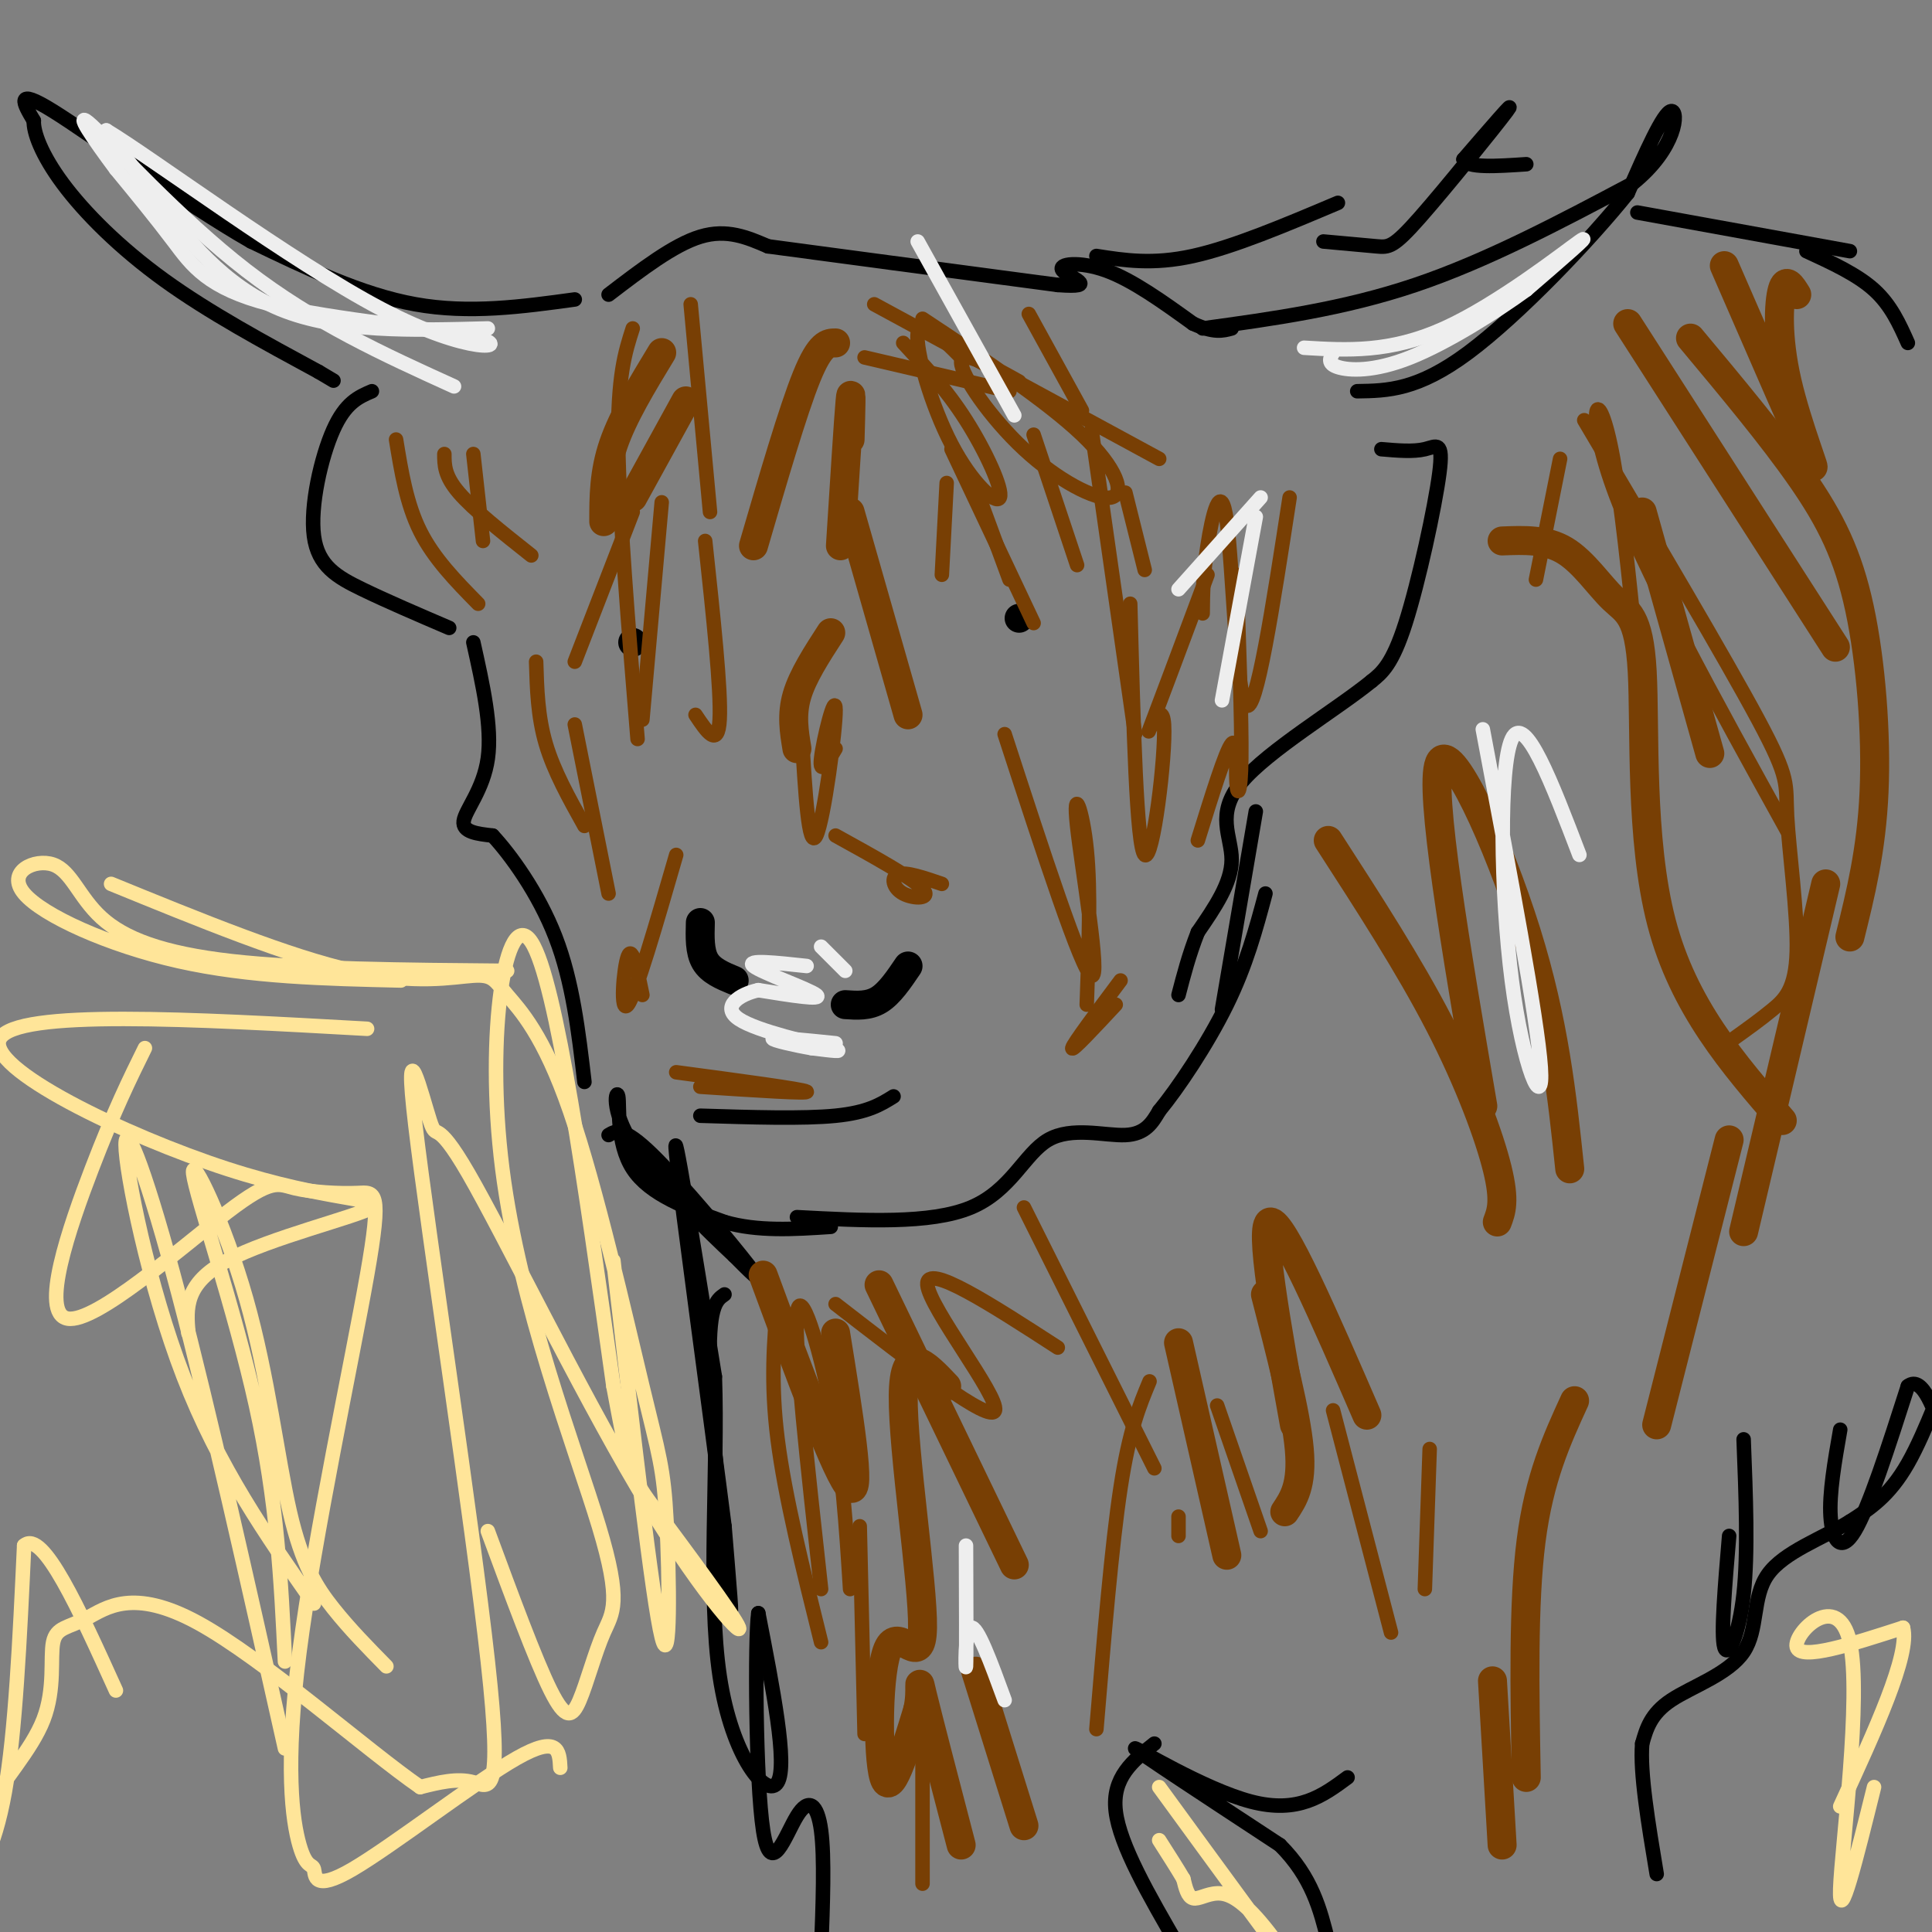 <svg viewBox='0 0 400 400' version='1.1' xmlns='http://www.w3.org/2000/svg' xmlns:xlink='http://www.w3.org/1999/xlink'><rect x="0" y="0" width="400" height="400" fill="#808080" stroke="none"/><g fill='none' stroke='#000000' stroke-width='3' stroke-linecap='round' stroke-linejoin='round'><path d='M119,62c-10.917,1.500 -21.833,3.000 -33,1c-11.167,-2.000 -22.583,-7.500 -34,-13'/><path d='M52,50c-14.222,-8.111 -32.778,-21.889 -41,-27c-8.222,-5.111 -6.111,-1.556 -4,2'/><path d='M7,25c-0.131,2.286 1.542,7.000 6,13c4.458,6.000 11.702,13.286 21,20c9.298,6.714 20.649,12.857 32,19'/><path d='M66,77c5.333,3.167 2.667,1.583 0,0'/><path d='M126,61c6.750,-5.167 13.500,-10.333 19,-12c5.500,-1.667 9.750,0.167 14,2'/><path d='M159,51c12.333,1.667 36.167,4.833 60,8'/><path d='M219,59c9.190,0.690 2.167,-1.583 1,-3c-1.167,-1.417 3.524,-1.976 9,0c5.476,1.976 11.738,6.488 18,11'/><path d='M247,67c4.333,2.000 6.167,1.500 8,1'/><path d='M249,68c14.583,-2.000 29.167,-4.000 44,-9c14.833,-5.000 29.917,-13.000 45,-21'/><path d='M338,38c9.178,-7.356 9.622,-15.244 8,-15c-1.622,0.244 -5.311,8.622 -9,17'/><path d='M337,40c-7.711,9.622 -22.489,25.178 -33,33c-10.511,7.822 -16.756,7.911 -23,8'/><path d='M77,81c-2.738,1.173 -5.476,2.345 -8,8c-2.524,5.655 -4.833,15.792 -4,22c0.833,6.208 4.810,8.488 10,11c5.190,2.512 11.595,5.256 18,8'/><path d='M98,133c1.956,8.756 3.911,17.511 3,24c-0.911,6.489 -4.689,10.711 -5,13c-0.311,2.289 2.844,2.644 6,3'/><path d='M102,173c3.556,3.800 9.444,11.800 13,21c3.556,9.200 4.778,19.600 6,30'/><path d='M286,93c3.298,0.286 6.595,0.571 9,0c2.405,-0.571 3.917,-2.000 3,5c-0.917,7.000 -4.262,22.429 -7,31c-2.738,8.571 -4.869,10.286 -7,12'/><path d='M284,141c-7.155,5.833 -21.542,14.417 -27,21c-5.458,6.583 -1.988,11.167 -2,16c-0.012,4.833 -3.506,9.917 -7,15'/><path d='M248,193c-1.833,4.667 -2.917,8.833 -4,13'/><path d='M126,235c1.511,-0.911 3.022,-1.822 9,4c5.978,5.822 16.422,18.378 20,23c3.578,4.622 0.289,1.311 -3,-2'/><path d='M152,260c-5.051,-4.708 -16.179,-15.478 -21,-23c-4.821,-7.522 -3.337,-11.794 -3,-10c0.337,1.794 -0.475,9.656 3,15c3.475,5.344 11.238,8.172 19,11'/><path d='M150,253c6.833,2.000 14.417,1.500 22,1'/><path d='M165,252c13.839,0.738 27.679,1.476 36,-2c8.321,-3.476 11.125,-11.167 16,-14c4.875,-2.833 11.821,-0.810 16,-1c4.179,-0.190 5.589,-2.595 7,-5'/><path d='M240,230c3.844,-4.644 9.956,-13.756 14,-22c4.044,-8.244 6.022,-15.622 8,-23'/><path d='M260,168c0.000,0.000 -7.000,41.000 -7,41'/><path d='M227,53c5.833,0.917 11.667,1.833 20,0c8.333,-1.833 19.167,-6.417 30,-11'/><path d='M274,50c4.220,0.387 8.440,0.774 11,1c2.560,0.226 3.458,0.292 9,-6c5.542,-6.292 15.726,-18.940 18,-22c2.274,-3.060 -3.363,3.470 -9,10'/><path d='M303,33c0.667,1.833 6.833,1.417 13,1'/><path d='M339,44c0.000,0.000 44.000,8.000 44,8'/><path d='M374,52c5.250,2.417 10.500,4.833 14,8c3.500,3.167 5.250,7.083 7,11'/><path d='M358,318c-0.867,10.222 -1.733,20.444 -1,23c0.733,2.556 3.067,-2.556 4,-11c0.933,-8.444 0.467,-20.222 0,-32'/><path d='M381,296c-1.156,6.600 -2.311,13.200 -2,18c0.311,4.800 2.089,7.800 5,3c2.911,-4.800 6.956,-17.400 11,-30'/><path d='M395,287c3.194,-2.581 5.679,5.966 7,9c1.321,3.034 1.478,0.556 2,-4c0.522,-4.556 1.410,-11.188 0,-9c-1.410,2.188 -5.117,13.197 -9,20c-3.883,6.803 -7.941,9.402 -12,12'/><path d='M383,315c-5.624,3.509 -13.683,6.281 -17,11c-3.317,4.719 -1.893,11.386 -5,16c-3.107,4.614 -10.745,7.175 -15,10c-4.255,2.825 -5.128,5.912 -6,9'/><path d='M340,361c-0.500,6.000 1.250,16.500 3,27'/><path d='M279,368c-5.111,3.778 -10.222,7.556 -20,5c-9.778,-2.556 -24.222,-11.444 -24,-11c0.222,0.444 15.111,10.222 30,20'/><path d='M265,382c6.667,6.667 8.333,13.333 10,20'/><path d='M239,361c-4.417,3.500 -8.833,7.000 -8,14c0.833,7.000 6.917,17.500 13,28'/><path d='M150,268c-1.733,1.200 -3.467,2.400 -3,16c0.467,13.600 3.133,39.600 4,47c0.867,7.400 -0.067,-3.800 -1,-15'/><path d='M150,316c-2.733,-21.489 -9.067,-67.711 -10,-77c-0.933,-9.289 3.533,18.356 8,46'/><path d='M148,285c0.702,19.417 -1.542,44.958 1,62c2.542,17.042 9.869,25.583 12,22c2.131,-3.583 -0.935,-19.292 -4,-35'/><path d='M157,334c-0.737,4.927 -0.579,34.743 1,45c1.579,10.257 4.579,0.954 7,-3c2.421,-3.954 4.263,-2.558 5,3c0.737,5.558 0.368,15.279 0,25'/><path d='M170,404c0.167,4.833 0.583,4.417 1,4'/></g>
<g fill='none' stroke='#000000' stroke-width='6' stroke-linecap='round' stroke-linejoin='round'><path d='M188,200c-1.917,2.833 -3.833,5.667 -6,7c-2.167,1.333 -4.583,1.167 -7,1'/><path d='M145,191c-0.083,3.000 -0.167,6.000 1,8c1.167,2.000 3.583,3.000 6,4'/><path d='M211,128c0.000,0.000 0.000,0.000 0,0'/><path d='M131,133c0.000,0.000 0.000,0.000 0,0'/></g>
<g fill='none' stroke='#783f04' stroke-width='6' stroke-linecap='round' stroke-linejoin='round'><path d='M158,264c7.750,21.000 15.500,42.000 18,44c2.500,2.000 -0.250,-15.000 -3,-32'/><path d='M182,266c0.000,0.000 28.000,58.000 28,58'/><path d='M196,287c-4.450,-4.707 -8.900,-9.413 -9,2c-0.100,11.413 4.148,38.946 4,48c-0.148,9.054 -4.694,-0.370 -7,4c-2.306,4.370 -2.373,22.534 -1,27c1.373,4.466 4.187,-4.767 7,-14'/><path d='M190,354c0.956,-4.222 -0.156,-7.778 1,-3c1.156,4.778 4.578,17.889 8,31'/><path d='M202,346c0.000,0.000 10.000,32.000 10,32'/><path d='M275,174c8.378,12.956 16.756,25.911 23,38c6.244,12.089 10.356,23.311 12,30c1.644,6.689 0.822,8.844 0,11'/><path d='M307,229c-5.600,-32.778 -11.200,-65.556 -9,-71c2.200,-5.444 12.200,16.444 18,35c5.800,18.556 7.400,33.778 9,49'/><path d='M311,112c4.552,-0.182 9.104,-0.364 13,2c3.896,2.364 7.137,7.273 10,10c2.863,2.727 5.348,3.273 6,15c0.652,11.727 -0.528,34.636 4,52c4.528,17.364 14.764,29.182 25,41'/><path d='M340,106c0.000,0.000 14.000,50.000 14,50'/><path d='M357,55c8.125,18.679 16.250,37.357 18,41c1.750,3.643 -2.875,-7.750 -5,-17c-2.125,-9.250 -1.750,-16.357 -1,-19c0.750,-2.643 1.875,-0.821 3,1'/><path d='M337,67c0.000,0.000 43.000,67.000 43,67'/><path d='M350,70c8.482,10.155 16.964,20.310 23,29c6.036,8.690 9.625,15.917 12,27c2.375,11.083 3.536,26.024 3,38c-0.536,11.976 -2.768,20.988 -5,30'/><path d='M378,183c0.000,0.000 -17.000,72.000 -17,72'/><path d='M358,236c0.000,0.000 -15.000,59.000 -15,59'/><path d='M326,290c-3.667,8.000 -7.333,16.000 -9,29c-1.667,13.000 -1.333,31.000 -1,49'/><path d='M309,348c0.000,0.000 2.000,34.000 2,34'/><path d='M283,293c-8.750,-20.167 -17.500,-40.333 -20,-40c-2.500,0.333 1.250,21.167 5,42'/><path d='M262,268c3.167,12.250 6.333,24.500 7,32c0.667,7.500 -1.167,10.250 -3,13'/><path d='M244,278c0.000,0.000 10.000,44.000 10,44'/><path d='M137,73c-4.000,6.583 -8.000,13.167 -10,19c-2.000,5.833 -2.000,10.917 -2,16'/><path d='M131,103c0.000,0.000 11.000,-20.000 11,-20'/><path d='M173,71c-1.583,0.000 -3.167,0.000 -6,7c-2.833,7.000 -6.917,21.000 -11,35'/><path d='M176,91c0.167,-5.833 0.333,-11.667 0,-8c-0.333,3.667 -1.167,16.833 -2,30'/><path d='M172,131c-2.917,4.500 -5.833,9.000 -7,13c-1.167,4.000 -0.583,7.500 0,11'/><path d='M176,106c0.000,0.000 12.000,42.000 12,42'/></g>
<g fill='none' stroke='#783f04' stroke-width='3' stroke-linecap='round' stroke-linejoin='round'><path d='M161,269c-0.750,8.583 -1.500,17.167 0,29c1.500,11.833 5.250,26.917 9,42'/><path d='M170,329c-2.800,-25.333 -5.600,-50.667 -5,-57c0.600,-6.333 4.600,6.333 7,19c2.400,12.667 3.200,25.333 4,38'/><path d='M178,316c0.000,0.000 1.000,43.000 1,43'/><path d='M191,354c0.000,0.000 0.000,36.000 0,36'/><path d='M173,270c16.089,12.467 32.178,24.933 33,22c0.822,-2.933 -13.622,-21.267 -14,-26c-0.378,-4.733 13.311,4.133 27,13'/><path d='M212,250c0.000,0.000 27.000,54.000 27,54'/><path d='M238,286c-2.083,5.000 -4.167,10.000 -6,22c-1.833,12.000 -3.417,31.000 -5,50'/><path d='M244,314c0.000,0.000 0.000,4.000 0,4'/><path d='M252,291c0.000,0.000 9.000,26.000 9,26'/><path d='M276,292c0.000,0.000 12.000,46.000 12,46'/><path d='M296,300c0.000,0.000 -1.000,29.000 -1,29'/><path d='M328,87c14.624,24.702 29.247,49.404 36,62c6.753,12.596 5.635,13.088 6,20c0.365,6.912 2.214,20.246 2,28c-0.214,7.754 -2.490,9.930 -5,12c-2.510,2.070 -5.255,4.035 -8,6'/><path d='M344,195c-3.422,-41.311 -6.844,-82.622 -10,-100c-3.156,-17.378 -6.044,-10.822 0,6c6.044,16.822 21.022,43.911 36,71'/><path d='M323,95c0.000,0.000 -5.000,25.000 -5,25'/><path d='M267,103c-3.464,22.536 -6.929,45.071 -9,43c-2.071,-2.071 -2.750,-28.750 -4,-38c-1.250,-9.250 -3.071,-1.071 -4,5c-0.929,6.071 -0.964,10.036 -1,14'/><path d='M256,119c0.548,15.137 1.095,30.274 1,38c-0.095,7.726 -0.833,8.042 -1,5c-0.167,-3.042 0.238,-9.440 -1,-8c-1.238,1.440 -4.119,10.720 -7,20'/><path d='M187,71c4.469,4.809 8.938,9.617 13,16c4.062,6.383 7.718,14.340 7,16c-0.718,1.660 -5.809,-2.976 -10,-11c-4.191,-8.024 -7.483,-19.435 -7,-23c0.483,-3.565 4.742,0.718 9,5'/><path d='M213,65c0.000,0.000 11.000,20.000 11,20'/><path d='M98,94c0.000,0.000 2.000,18.000 2,18'/><path d='M82,91c1.083,6.667 2.167,13.333 5,19c2.833,5.667 7.417,10.333 12,15'/><path d='M92,94c0.000,2.250 0.000,4.500 3,8c3.000,3.500 9.000,8.250 15,13'/><path d='M111,137c0.167,5.667 0.333,11.333 2,17c1.667,5.667 4.833,11.333 8,17'/><path d='M119,150c0.000,0.000 7.000,35.000 7,35'/><path d='M166,152c0.708,12.125 1.417,24.250 3,21c1.583,-3.250 4.042,-21.875 4,-26c-0.042,-4.125 -2.583,6.250 -3,10c-0.417,3.750 1.292,0.875 3,-2'/><path d='M208,152c8.006,24.595 16.012,49.190 18,50c1.988,0.810 -2.042,-22.167 -3,-31c-0.958,-8.833 1.155,-3.524 2,5c0.845,8.524 0.423,20.262 0,32'/><path d='M231,208c-4.583,4.917 -9.167,9.833 -9,9c0.167,-0.833 5.083,-7.417 10,-14'/><path d='M234,125c0.655,25.250 1.310,50.500 3,52c1.690,1.500 4.417,-20.750 4,-27c-0.417,-6.250 -3.976,3.500 -3,1c0.976,-2.500 6.488,-17.250 12,-32'/><path d='M226,89c0.000,0.000 9.000,63.000 9,63'/><path d='M191,66c12.845,8.518 25.691,17.037 33,24c7.309,6.963 9.083,12.372 6,13c-3.083,0.628 -11.022,-3.523 -18,-10c-6.978,-6.477 -12.994,-15.279 -13,-18c-0.006,-2.721 5.997,0.640 12,4'/><path d='M181,63c0.000,0.000 59.000,32.000 59,32'/><path d='M179,74c0.000,0.000 30.000,7.000 30,7'/><path d='M197,93c0.000,0.000 17.000,36.000 17,36'/><path d='M196,100c0.000,0.000 -1.000,19.000 -1,19'/><path d='M202,101c0.000,0.000 7.000,19.000 7,19'/><path d='M214,90c0.000,0.000 9.000,27.000 9,27'/><path d='M233,102c0.000,0.000 4.000,16.000 4,16'/><path d='M146,112c1.667,15.500 3.333,31.000 3,37c-0.333,6.000 -2.667,2.500 -5,-1'/><path d='M137,104c0.000,0.000 -4.000,45.000 -4,45'/><path d='M131,106c0.000,0.000 -12.000,31.000 -12,31'/><path d='M131,68c-1.583,4.917 -3.167,9.833 -3,24c0.167,14.167 2.083,37.583 4,61'/><path d='M143,63c0.000,0.000 4.000,43.000 4,43'/><path d='M173,173c7.976,4.405 15.952,8.810 18,11c2.048,2.190 -1.833,2.167 -4,1c-2.167,-1.167 -2.619,-3.476 -1,-4c1.619,-0.524 5.310,0.738 9,2'/><path d='M140,177c-4.156,14.378 -8.311,28.756 -10,31c-1.689,2.244 -0.911,-7.644 0,-10c0.911,-2.356 1.956,2.822 3,8'/><path d='M140,222c13.083,1.750 26.167,3.500 27,4c0.833,0.500 -10.583,-0.250 -22,-1'/><path d='M407,206c0.000,0.000 0.000,0.000 0,0'/></g>
<g fill='none' stroke='#eeeeee' stroke-width='3' stroke-linecap='round' stroke-linejoin='round'><path d='M270,72c8.889,0.533 17.778,1.067 29,-4c11.222,-5.067 24.778,-15.733 28,-18c3.222,-2.267 -3.889,3.867 -11,10'/><path d='M316,60c-6.250,4.560 -16.375,10.958 -24,14c-7.625,3.042 -12.750,2.726 -15,2c-2.250,-0.726 -1.625,-1.863 -1,-3'/><path d='M101,68c-15.622,0.422 -31.244,0.844 -43,-4c-11.756,-4.844 -19.644,-14.956 -25,-22c-5.356,-7.044 -8.178,-11.022 -11,-15'/><path d='M22,27c9.372,5.625 38.301,27.187 57,37c18.699,9.813 27.167,7.878 20,6c-7.167,-1.878 -29.968,-3.698 -43,-7c-13.032,-3.302 -16.295,-8.086 -20,-13c-3.705,-4.914 -7.853,-9.957 -12,-15'/><path d='M24,35c-4.381,-5.857 -9.333,-13.000 -5,-9c4.333,4.000 17.952,19.143 32,30c14.048,10.857 28.524,17.429 43,24'/><path d='M167,200c-6.356,-0.689 -12.711,-1.378 -11,0c1.711,1.378 11.489,4.822 13,6c1.511,1.178 -5.244,0.089 -12,-1'/><path d='M157,205c-3.940,0.845 -7.792,3.458 -4,6c3.792,2.542 15.226,5.012 19,6c3.774,0.988 -0.113,0.494 -4,0'/><path d='M168,217c-2.978,-0.489 -8.422,-1.711 -8,-2c0.422,-0.289 6.711,0.356 13,1'/><path d='M170,196c0.000,0.000 5.000,5.000 5,5'/><path d='M200,320c0.044,11.778 0.089,23.556 0,25c-0.089,1.444 -0.311,-7.444 1,-8c1.311,-0.556 4.156,7.222 7,15'/><path d='M307,151c5.667,29.988 11.333,59.976 12,70c0.667,10.024 -3.667,0.083 -6,-18c-2.333,-18.083 -2.667,-44.310 0,-50c2.667,-5.690 8.333,9.155 14,24'/><path d='M260,107c0.000,0.000 -7.000,38.000 -7,38'/><path d='M261,103c0.000,0.000 -17.000,19.000 -17,19'/><path d='M210,86c0.000,0.000 -20.000,-36.000 -20,-36'/></g>
<g fill='none' stroke='#000000' stroke-width='3' stroke-linecap='round' stroke-linejoin='round'><path d='M145,231c10.667,0.333 21.333,0.667 28,0c6.667,-0.667 9.333,-2.333 12,-4'/></g>
<g fill='none' stroke='#ffe599' stroke-width='3' stroke-linecap='round' stroke-linejoin='round'><path d='M83,203c-15.684,-0.358 -31.368,-0.716 -46,-4c-14.632,-3.284 -28.214,-9.493 -32,-14c-3.786,-4.507 2.222,-7.311 6,-6c3.778,1.311 5.325,6.738 10,11c4.675,4.262 12.479,7.361 27,9c14.521,1.639 35.761,1.820 57,2'/><path d='M76,213c-36.308,-2.033 -72.616,-4.067 -76,2c-3.384,6.067 26.155,20.234 47,27c20.845,6.766 32.997,6.129 30,8c-2.997,1.871 -21.142,6.249 -30,11c-8.858,4.751 -8.429,9.876 -8,15'/><path d='M65,332c-9.857,-14.071 -19.714,-28.143 -27,-47c-7.286,-18.857 -12.000,-42.500 -12,-48c0.000,-5.500 4.714,7.143 11,31c6.286,23.857 14.143,58.929 22,94'/><path d='M59,344c-0.788,-16.495 -1.577,-32.991 -6,-53c-4.423,-20.009 -12.481,-43.533 -13,-48c-0.519,-4.467 6.500,10.122 11,26c4.500,15.878 6.481,33.044 9,44c2.519,10.956 5.577,15.702 9,20c3.423,4.298 7.212,8.149 11,12'/><path d='M101,317c4.930,13.351 9.860,26.703 13,33c3.140,6.297 4.491,5.540 6,2c1.509,-3.540 3.175,-9.863 5,-14c1.825,-4.137 3.809,-6.088 -1,-22c-4.809,-15.912 -16.410,-45.784 -20,-74c-3.590,-28.216 0.831,-54.776 6,-47c5.169,7.776 11.084,49.888 17,92'/><path d='M127,287c3.441,18.472 3.542,18.652 9,26c5.458,7.348 16.273,21.863 17,24c0.727,2.137 -8.634,-8.106 -21,-29c-12.366,-20.894 -27.738,-52.441 -35,-65c-7.262,-12.559 -6.416,-6.130 -8,-11c-1.584,-4.870 -5.600,-21.037 -3,1c2.600,22.037 11.815,82.279 15,111c3.185,28.721 0.338,25.920 -3,25c-3.338,-0.920 -7.169,0.040 -11,1'/><path d='M87,370c-10.842,-7.456 -32.448,-26.597 -46,-34c-13.552,-7.403 -19.049,-3.067 -23,-1c-3.951,2.067 -6.356,1.866 -7,5c-0.644,3.134 0.474,9.602 -2,16c-2.474,6.398 -8.539,12.725 -12,19c-3.461,6.275 -4.316,12.497 -3,13c1.316,0.503 4.805,-4.713 7,-17c2.195,-12.287 3.098,-31.643 4,-51'/><path d='M5,320c3.833,-3.500 11.417,13.250 19,30'/><path d='M30,217c-3.170,6.431 -6.341,12.863 -11,25c-4.659,12.137 -10.808,29.980 -5,31c5.808,1.020 23.571,-14.783 33,-22c9.429,-7.217 10.524,-5.848 14,-5c3.476,0.848 9.332,1.173 13,1c3.668,-0.173 5.149,-0.846 2,17c-3.149,17.846 -10.928,54.212 -14,78c-3.072,23.788 -1.436,34.998 0,40c1.436,5.002 2.674,3.794 3,5c0.326,1.206 -0.258,4.825 8,0c8.258,-4.825 25.360,-18.093 34,-23c8.640,-4.907 8.820,-1.454 9,2'/><path d='M388,370c-3.643,14.696 -7.286,29.393 -7,21c0.286,-8.393 4.500,-39.875 2,-51c-2.500,-11.125 -11.714,-1.893 -11,1c0.714,2.893 11.357,-0.554 22,-4'/><path d='M394,337c1.500,5.500 -5.750,21.250 -13,37'/><path d='M240,370c12.391,16.997 24.781,33.994 28,38c3.219,4.006 -2.735,-4.978 -7,-10c-4.265,-5.022 -6.841,-6.083 -9,-6c-2.159,0.083 -3.903,1.309 -5,1c-1.097,-0.309 -1.549,-2.155 -2,-4'/><path d='M245,389c-1.167,-2.000 -3.083,-5.000 -5,-8'/><path d='M127,261c4.057,35.249 8.114,70.498 10,78c1.886,7.502 1.601,-12.742 1,-24c-0.601,-11.258 -1.519,-13.529 -5,-28c-3.481,-14.471 -9.524,-41.143 -15,-57c-5.476,-15.857 -10.385,-20.900 -13,-24c-2.615,-3.100 -2.935,-4.258 -7,-4c-4.065,0.258 -11.876,1.931 -25,-1c-13.124,-2.931 -31.562,-10.465 -50,-18'/></g>
</svg>
